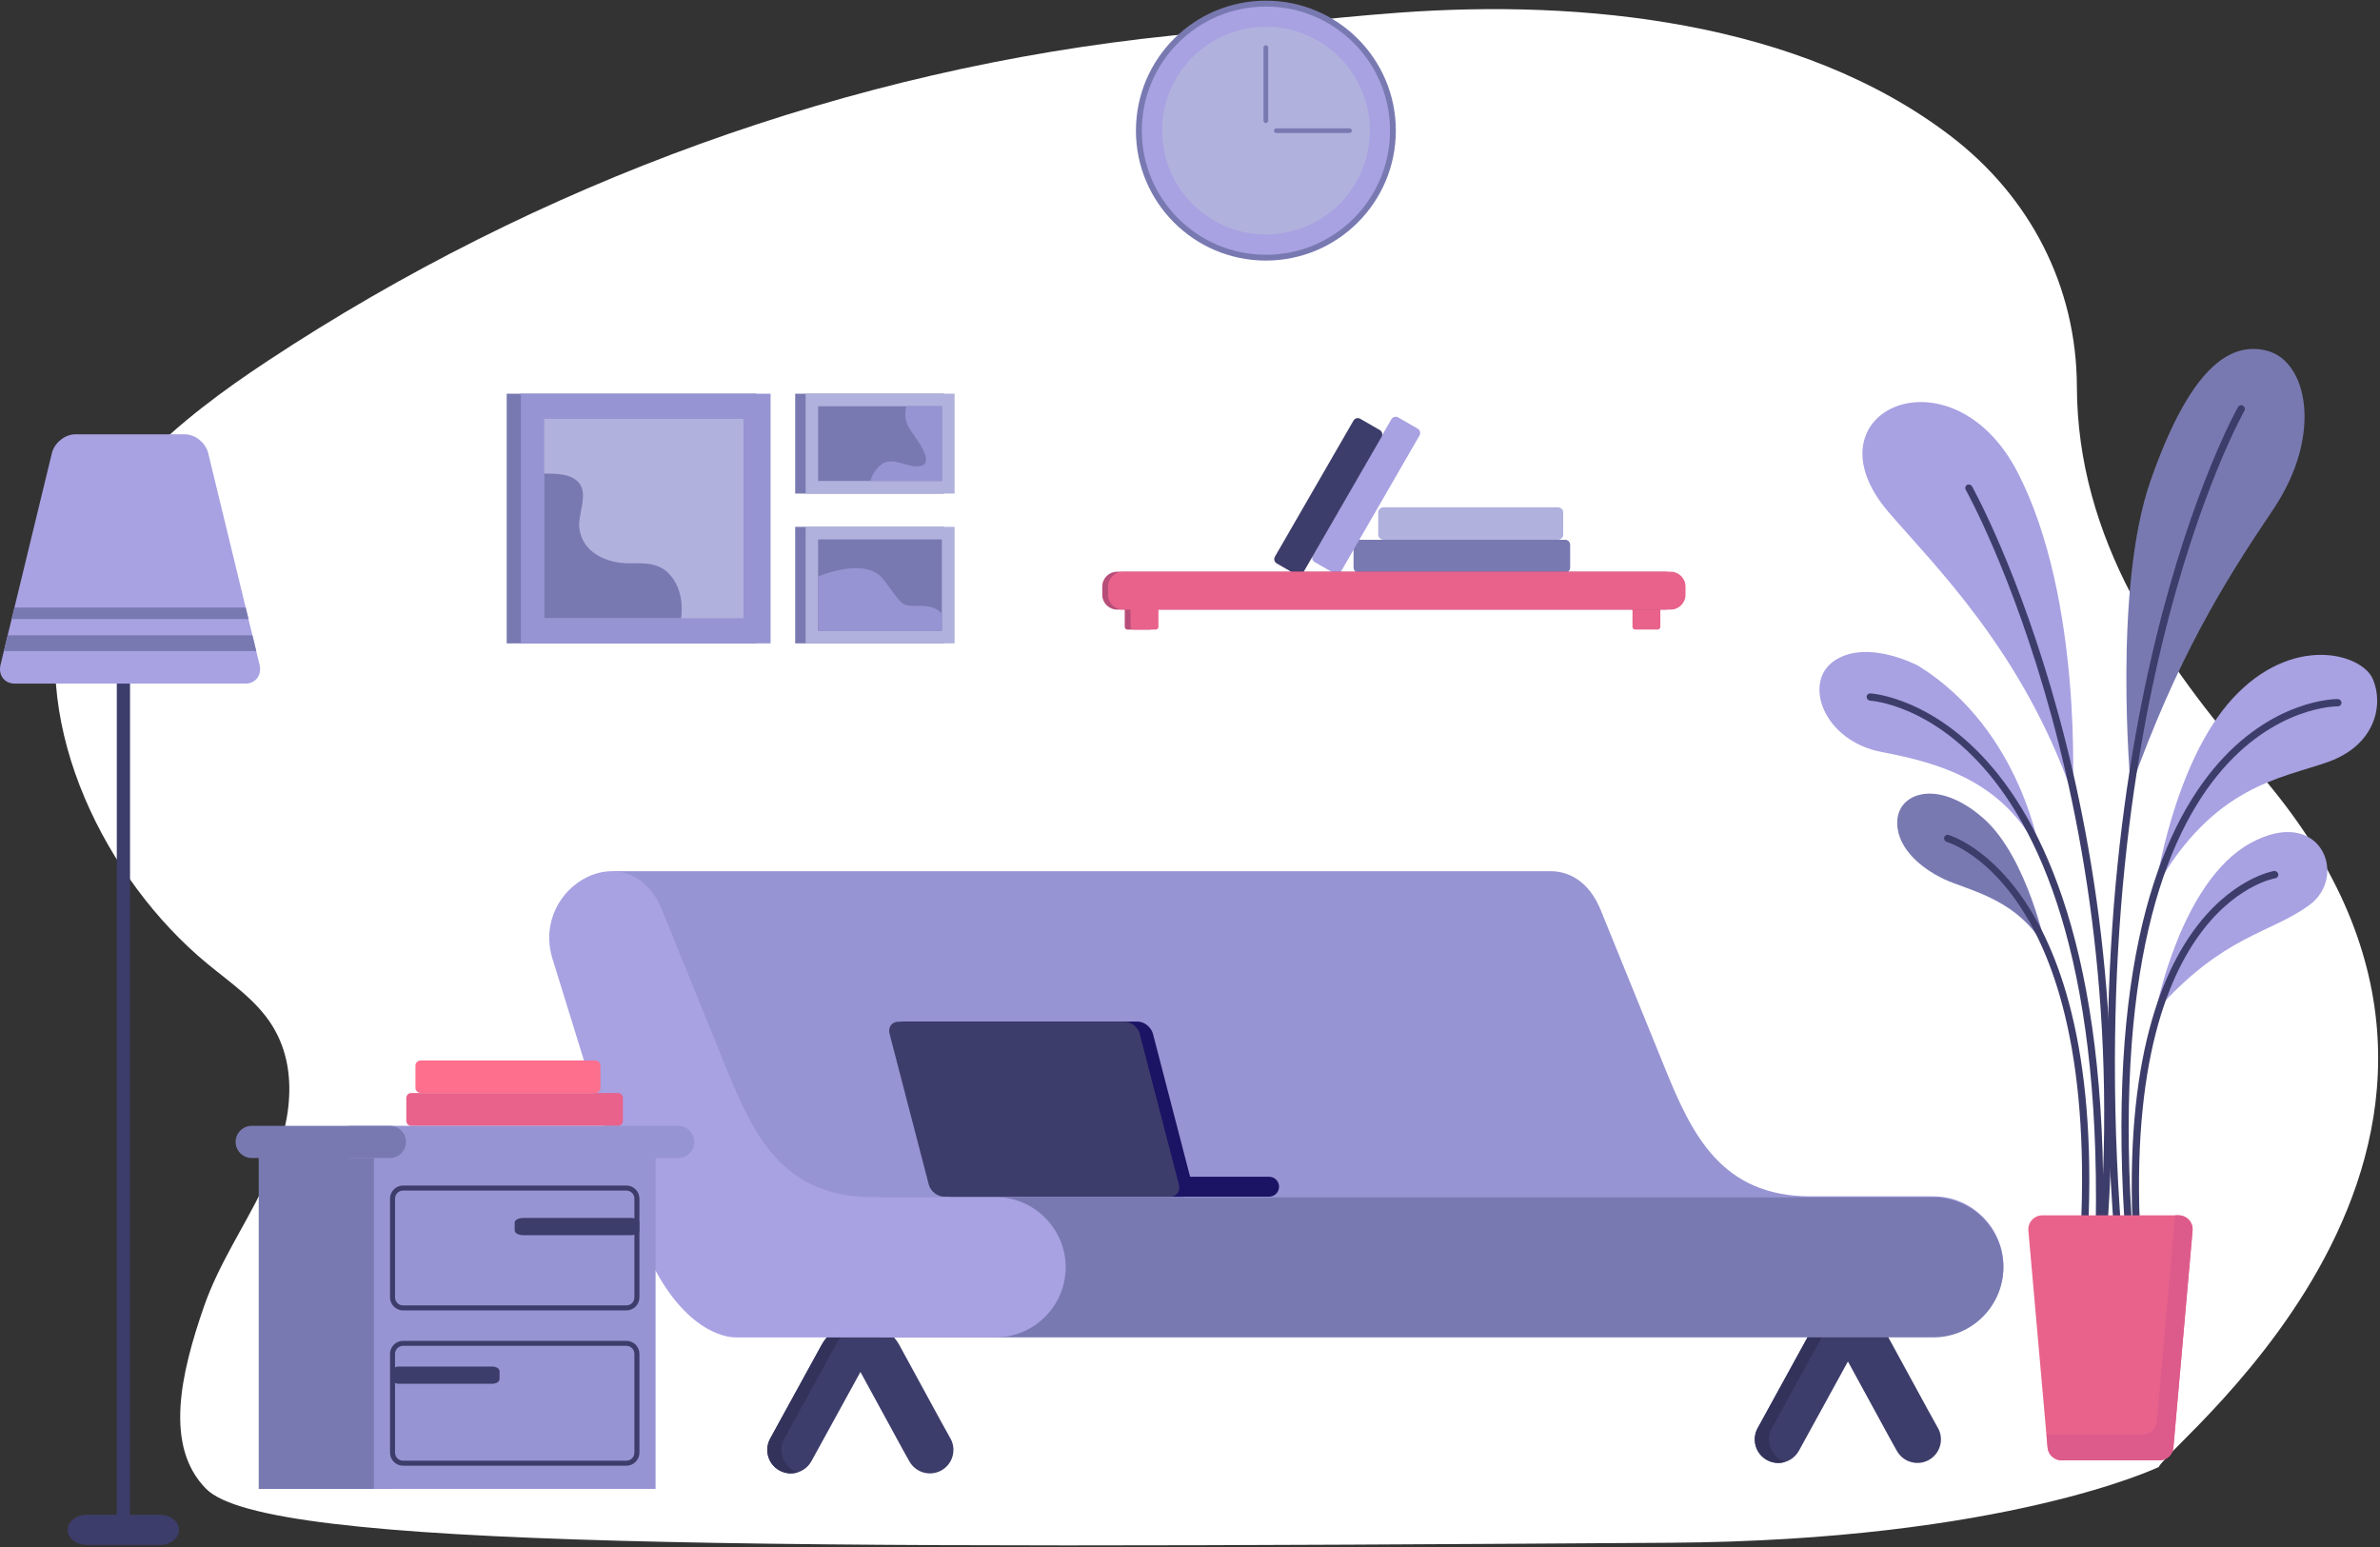 <svg width="560" height="364" viewBox="0 0 560 364" fill="none" xmlns="http://www.w3.org/2000/svg">
<rect x="0" y="0" width="560" height="364" fill="#333333" stroke="none"/>
<path d="M507.95 345.173C510.37 339.423 605.738 266.781 531.056 181.304C508.388 155.36 488.789 126.644 488.68 90.976C488.607 67.38 477.704 46.327 459.011 32.031C423.486 4.86 372.202 -0.205 328.986 2.993C311.142 4.313 293.384 6.556 275.589 8.382C199.997 16.139 126.42 43.054 63.051 84.875C42.143 98.673 20.931 115.872 14.811 140.164C6.984 171.235 24.964 207.09 48.724 226.707C54.223 231.248 60.369 235.339 64.108 241.412C71.35 253.175 67.518 267.971 61.884 279.517C57.315 288.878 51.385 297.621 47.975 307.463C42.46 323.379 38.613 340.36 48.527 350.342C62.644 364.555 179 364.43 393 363C472 362.472 507.95 345.173 507.95 345.173Z" fill="white"/>
<path fill-rule="evenodd" clip-rule="evenodd" d="M480.12 201.219C480.12 201.219 475.883 171.909 451.425 156.694C451.425 156.694 439.617 150.309 431.796 155.344C423.975 160.38 429.007 174.352 442.789 176.955C456.571 179.556 471.995 184.021 480.12 201.219Z" fill="#A8A1E2"/>
<path fill-rule="evenodd" clip-rule="evenodd" d="M481.54 223.617C481.54 223.617 477.118 201.721 466.688 192.547C456.26 183.374 447.199 186.354 446.471 192.595C445.742 198.835 451.471 204.042 457.37 206.831C463.269 209.619 475.121 211.46 481.54 223.617Z" fill="#7979B2"/>
<path fill-rule="evenodd" clip-rule="evenodd" d="M487.664 186.933C487.664 186.933 490.155 141.187 474.808 111.277C459.26 80.973 424.034 96.802 444.385 120.521C455.177 133.099 475.841 153.124 487.664 186.933Z" fill="#A8A1E2"/>
<path fill-rule="evenodd" clip-rule="evenodd" d="M501.358 185.349C501.358 185.349 497.041 138.705 506.013 113.102C514.984 87.498 524.189 80.078 533.522 82.557C542.854 85.035 546.716 102.309 534.811 119.955C522.907 137.601 512.215 155.079 501.358 185.349Z" fill="#7979B2"/>
<path fill-rule="evenodd" clip-rule="evenodd" d="M507.143 209.073C507.143 209.073 511.382 179.493 525.34 164.328C539.299 149.161 555.708 153.695 558.326 159.805C560.946 165.915 558.842 175.349 547.773 179.285C536.703 183.221 520.75 184.801 507.143 209.073Z" fill="#A8A1E2"/>
<path fill-rule="evenodd" clip-rule="evenodd" d="M507.227 237.924C507.227 237.924 513.04 207.429 529.503 198.39C545.966 189.352 552.651 206.097 543.438 212.912C534.225 219.726 523.307 219.829 507.227 237.924Z" fill="#A8A1E2"/>
<path fill-rule="evenodd" clip-rule="evenodd" d="M528.107 96.631C528.333 96.224 528.177 95.698 527.76 95.457C527.343 95.216 526.825 95.35 526.598 95.757C526.476 95.979 483.768 171.409 499.322 309.987C499.375 310.46 499.799 310.816 500.27 310.782C500.74 310.748 501.08 310.339 501.027 309.866C485.531 171.827 527.986 96.85 528.107 96.631Z" fill="#3D3D6B"/>
<path fill-rule="evenodd" clip-rule="evenodd" d="M464.021 114.468C463.789 114.046 463.267 113.879 462.855 114.093C462.442 114.308 462.295 114.823 462.527 115.244C462.651 115.472 506.256 193.234 492.385 306.623C492.327 307.089 492.662 307.529 493.133 307.606C493.602 307.681 494.031 307.364 494.087 306.897C508.028 192.953 464.147 114.696 464.021 114.468Z" fill="#3D3D6B"/>
<path fill-rule="evenodd" clip-rule="evenodd" d="M440.099 163.153C439.626 163.116 439.226 163.468 439.21 163.94C439.192 164.411 439.561 164.825 440.033 164.861C440.207 164.875 500.665 168.2 492.398 306.676C492.371 307.147 492.732 307.568 493.206 307.613C493.679 307.661 494.084 307.315 494.113 306.845C502.483 166.612 440.278 163.167 440.099 163.153Z" fill="#3D3D6B"/>
<path fill-rule="evenodd" clip-rule="evenodd" d="M458.506 196.463C458.048 196.322 457.577 196.575 457.456 197.028C457.334 197.48 457.606 197.961 458.065 198.101C458.176 198.136 497.139 209.205 488.704 302.297C488.662 302.766 489.011 303.197 489.483 303.258C489.955 303.319 490.372 302.988 490.414 302.518C498.979 207.982 458.622 196.499 458.506 196.463Z" fill="#3D3D6B"/>
<path fill-rule="evenodd" clip-rule="evenodd" d="M550.114 166.195C550.587 166.192 550.951 165.805 550.928 165.332C550.907 164.86 550.504 164.479 550.031 164.483C549.855 164.484 488.469 163.662 500.796 299.373C500.838 299.846 501.254 300.212 501.726 300.19C502.198 300.166 502.549 299.766 502.507 299.293C490.344 165.375 549.944 166.197 550.114 166.195Z" fill="#3D3D6B"/>
<path fill-rule="evenodd" clip-rule="evenodd" d="M535.4 206.637C535.863 206.552 536.154 206.103 536.05 205.639C535.946 205.173 535.487 204.864 535.023 204.949C534.907 204.971 493.93 211.627 502.86 303.7C502.905 304.174 503.324 304.536 503.797 304.511C504.27 304.485 504.617 304.079 504.571 303.606C495.789 213.054 535.288 206.657 535.4 206.637Z" fill="#3D3D6B"/>
<path fill-rule="evenodd" clip-rule="evenodd" d="M508.084 343.614H485.07C483.358 343.614 481.93 342.306 481.778 340.601L477.264 289.552C477.093 287.62 478.616 285.958 480.555 285.958H512.598C514.538 285.958 516.061 287.62 515.889 289.552L511.375 340.601C511.224 342.306 509.796 343.614 508.084 343.614Z" fill="#E8628C"/>
<path fill-rule="evenodd" clip-rule="evenodd" d="M481.523 337.516L481.797 340.6C481.946 342.306 483.376 343.613 485.088 343.613H508.102C509.814 343.613 511.242 342.306 511.393 340.6L515.906 289.551C516.077 287.619 514.555 285.958 512.616 285.958H511.785L507.49 334.501C507.339 336.207 505.911 337.516 504.199 337.516H481.523Z" fill="#DD5B8A"/>
<path d="M177.965 92.637H119.219V151.383H177.965V92.637Z" fill="#7979B2"/>
<path d="M181.314 92.637H122.568V151.383H181.314V92.637Z" fill="#9794D3"/>
<path d="M128.029 98.567H174.932V145.47H128.029V98.567Z" fill="#B1B1DD"/>
<path fill-rule="evenodd" clip-rule="evenodd" d="M160.269 145.47H128.037V111.419C130.546 111.468 133.889 111.379 135.862 113.214C138.743 115.896 135.937 120.833 136.307 124.19C136.959 130.084 142.887 132.616 148.163 132.542C152.27 132.484 155.74 132.4 158.336 136.134C160.327 138.995 160.65 142.366 160.269 145.47Z" fill="#7979B2"/>
<path d="M222.148 123.963H187.1V151.381H222.148V123.963Z" fill="#7979B2"/>
<path d="M224.609 123.963H189.561V151.381H224.609V123.963Z" fill="#B1B1DD"/>
<path d="M192.493 126.919H221.621V148.417H192.493V126.919Z" fill="#7979B2"/>
<path fill-rule="evenodd" clip-rule="evenodd" d="M221.628 144.441V148.423H192.5V135.659C192.5 135.659 203.517 130.872 207.748 136.215C211.978 141.559 211.677 142.673 215.336 142.562C218.021 142.479 220.263 142.738 221.628 144.441Z" fill="#9794D3"/>
<path d="M222.148 92.637H187.1V116.133H222.148V92.637Z" fill="#7979B2"/>
<path d="M224.609 92.637H189.561V116.133H224.609V92.637Z" fill="#B1B1DD"/>
<path d="M192.493 95.594H221.621V113.168H192.493V95.594Z" fill="#7979B2"/>
<path fill-rule="evenodd" clip-rule="evenodd" d="M221.622 95.594V113.168H204.805C205.123 112.025 205.773 110.719 207.058 109.565C209.708 107.185 212.929 109.835 215.846 109.739C216.71 109.71 217.645 109.503 217.868 108.528C218.004 107.933 217.83 107.312 217.608 106.742C216.799 104.667 215.354 102.948 214.157 101.095C212.954 99.237 212.836 97.675 213.224 95.594H221.622Z" fill="#9794D3"/>
<path d="M30.598 154.246H27.48V358.978H30.598V154.246Z" fill="#3D3D6B"/>
<path fill-rule="evenodd" clip-rule="evenodd" d="M42.133 359.971V359.972C42.133 361.925 40.09 363.523 37.593 363.523H20.468C17.97 363.523 15.928 361.925 15.928 359.972V359.971C15.928 358.017 17.97 356.419 20.468 356.419H37.593C40.09 356.419 42.133 358.017 42.133 359.971Z" fill="#3D3D6B"/>
<path fill-rule="evenodd" clip-rule="evenodd" d="M17.72 102.19H43.479C45.919 102.19 48.4 104.188 48.991 106.627L61.071 156.412C61.661 158.853 60.15 160.849 57.71 160.849H3.489C1.049 160.849 -0.463 158.853 0.128 156.412L12.207 106.627C12.799 104.188 15.279 102.19 17.72 102.19Z" fill="#A8A1E2"/>
<path fill-rule="evenodd" clip-rule="evenodd" d="M57.812 142.95L58.469 145.662H2.746L3.404 142.95H57.812ZM59.397 149.481L60.293 153.179H0.923L1.82 149.481H59.397Z" fill="#7979B2"/>
<path fill-rule="evenodd" clip-rule="evenodd" d="M368.275 134.742H319.662C319.012 134.742 318.486 134.215 318.486 133.567V128.18C318.486 127.532 319.012 127.005 319.662 127.005H368.275C368.923 127.005 369.45 127.532 369.45 128.18V133.567C369.45 134.215 368.923 134.742 368.275 134.742Z" fill="#7979B2"/>
<path fill-rule="evenodd" clip-rule="evenodd" d="M366.531 119.366H325.583C324.876 119.366 324.297 119.889 324.297 120.527V125.849C324.297 126.487 324.876 127.01 325.583 127.01H366.531C367.237 127.01 367.816 126.487 367.816 125.849V120.527C367.816 119.889 367.237 119.366 366.531 119.366Z" fill="#B1B1DD"/>
<path fill-rule="evenodd" clip-rule="evenodd" d="M327.391 98.634L308.9 130.661C308.58 131.215 308.773 131.927 309.323 132.247L313.934 134.909C314.488 135.228 315.201 135.036 315.521 134.483L334.01 102.456C334.33 101.903 334.138 101.19 333.586 100.869L328.976 98.209C328.423 97.891 327.71 98.081 327.391 98.634Z" fill="#A8A1E2"/>
<path fill-rule="evenodd" clip-rule="evenodd" d="M318.469 98.959L299.978 130.986C299.661 131.54 299.85 132.253 300.404 132.573L305.015 135.235C305.566 135.553 306.278 135.361 306.598 134.806L325.09 102.781C325.41 102.227 325.217 101.515 324.665 101.195L320.055 98.535C319.502 98.214 318.79 98.406 318.469 98.959Z" fill="#3D3D6B"/>
<path fill-rule="evenodd" clip-rule="evenodd" d="M384.734 142.095H390.048C390.391 142.095 390.67 142.376 390.67 142.718V147.508C390.67 147.851 390.391 148.13 390.048 148.13H384.734C384.39 148.13 384.111 147.851 384.111 147.508V142.718C384.111 142.376 384.39 142.095 384.734 142.095Z" fill="#E8628C"/>
<path fill-rule="evenodd" clip-rule="evenodd" d="M391.736 134.524H262.846C260.918 134.524 259.355 136.087 259.355 138.014V139.944C259.355 141.871 260.918 143.434 262.846 143.434H264.647V147.511C264.647 147.853 264.926 148.132 265.271 148.132H270.585C270.928 148.132 271.207 147.853 271.207 147.511V143.434H391.736C393.663 143.434 395.226 141.871 395.226 139.944V138.014C395.226 136.087 393.663 134.524 391.736 134.524Z" fill="#B74E79"/>
<path fill-rule="evenodd" clip-rule="evenodd" d="M393.103 134.524H264.212C262.285 134.524 260.723 136.087 260.723 138.014V139.944C260.723 141.871 262.285 143.434 264.212 143.434H266.014V147.511C266.014 147.853 266.294 148.132 266.638 148.132H271.952C272.294 148.132 272.573 147.853 272.573 147.511V143.434H393.103C395.03 143.434 396.592 141.871 396.592 139.944V138.014C396.592 136.087 395.03 134.524 393.103 134.524Z" fill="#E8628C"/>
<path fill-rule="evenodd" clip-rule="evenodd" d="M328.433 30.734C328.433 47.622 314.742 61.312 297.855 61.312C280.968 61.312 267.278 47.622 267.278 30.734C267.278 13.847 280.968 0.157 297.855 0.157C314.742 0.157 328.433 13.847 328.433 30.734Z" fill="#7979B2"/>
<path fill-rule="evenodd" clip-rule="evenodd" d="M327.065 30.744C327.065 46.871 313.992 59.944 297.865 59.944C281.738 59.944 268.665 46.871 268.665 30.744C268.665 14.617 281.738 1.544 297.865 1.544C313.992 1.544 327.065 14.617 327.065 30.744Z" fill="#A8A1E2"/>
<path fill-rule="evenodd" clip-rule="evenodd" d="M322.314 30.737C322.314 44.235 311.373 55.176 297.875 55.176C284.377 55.176 273.435 44.235 273.435 30.737C273.435 17.239 284.377 6.297 297.875 6.297C311.373 6.297 322.314 17.239 322.314 30.737Z" fill="#B1B1DD"/>
<path d="M297.852 28.956C297.544 28.956 297.295 28.706 297.295 28.399V11.197C297.295 10.889 297.544 10.64 297.852 10.64C298.159 10.64 298.408 10.889 298.408 11.197V28.399C298.408 28.706 298.159 28.956 297.852 28.956Z" fill="#7979B2"/>
<path d="M317.515 31.304H300.312C300.005 31.304 299.756 31.055 299.756 30.747C299.756 30.44 300.005 30.191 300.312 30.191H317.515C317.822 30.191 318.071 30.44 318.071 30.747C318.071 31.055 317.822 31.304 317.515 31.304Z" fill="#7979B2"/>
<path fill-rule="evenodd" clip-rule="evenodd" d="M454.914 281.499H426.053C405.088 281.499 398.119 267.001 391.822 251.503L376.641 214.137C374.008 207.656 369.447 204.988 364.845 204.988L364.843 204.986H144.204L157.838 271.935L198.357 314.444H454.914C463.974 314.444 471.387 307.031 471.387 297.971C471.387 288.911 463.974 281.499 454.914 281.499Z" fill="#9794D3"/>
<path d="M223.409 338.08C223.433 338.117 223.457 338.153 223.48 338.19C223.45 338.142 223.425 338.105 223.409 338.08ZM186.066 346.685C185.166 346.685 184.253 346.465 183.408 346C180.729 344.53 179.75 341.165 181.221 338.486L193.305 316.479C195.14 313.137 198.646 311.062 202.457 311.062H202.479C206.299 311.071 209.805 313.159 211.629 316.515C221.67 334.981 223.252 337.799 223.495 338.214C225.079 340.742 224.372 344.088 221.874 345.754C219.331 347.45 215.895 346.761 214.2 344.219C213.965 343.867 213.645 343.387 202.455 322.81L190.922 343.813C189.915 345.647 188.021 346.685 186.066 346.685Z" fill="#3D3D6B"/>
<path d="M202.481 311.062H202.459C198.647 311.062 195.143 313.137 193.305 316.48L181.222 338.486C179.75 341.166 180.73 344.528 183.408 346C184.254 346.463 185.167 346.683 186.067 346.683C186.637 346.683 187.202 346.597 187.741 346.425C187.403 346.318 187.071 346.176 186.749 346C184.069 344.528 183.09 341.166 184.561 338.486L196.646 316.48C198.21 313.634 200.983 311.706 204.127 311.198C203.588 311.109 203.038 311.065 202.481 311.062Z" fill="#32325B"/>
<path d="M455.762 335.619C455.787 335.656 455.81 335.692 455.834 335.729C455.803 335.681 455.779 335.643 455.762 335.619ZM418.42 344.223C417.52 344.223 416.606 344.003 415.761 343.539C413.083 342.069 412.104 338.704 413.575 336.025L425.659 314.017C427.494 310.676 431 308.602 434.811 308.602H434.833C438.652 308.61 442.158 310.699 443.983 314.054C454.024 332.52 455.606 335.338 455.849 335.753C457.433 338.282 456.726 341.627 454.227 343.293C451.684 344.988 448.248 344.301 446.553 341.758C446.319 341.405 445.999 340.926 434.808 320.349L423.276 341.352C422.268 343.186 420.374 344.223 418.42 344.223Z" fill="#3D3D6B"/>
<path d="M434.835 308.602H434.813C431.001 308.602 427.496 310.676 425.659 314.019L413.575 336.025C412.104 338.705 413.083 342.067 415.762 343.539C416.608 344.002 417.521 344.222 418.42 344.222C418.99 344.222 419.556 344.135 420.095 343.964C419.756 343.857 419.425 343.715 419.102 343.539C416.423 342.067 415.443 338.705 416.915 336.025L428.999 314.019C430.564 311.174 433.336 309.245 436.48 308.737C435.941 308.648 435.391 308.604 434.835 308.602Z" fill="#32325B"/>
<path fill-rule="evenodd" clip-rule="evenodd" d="M454.908 281.736H207.061V314.681H454.908C463.968 314.681 471.381 307.268 471.381 298.209C471.381 289.149 463.968 281.736 454.908 281.736Z" fill="#7979B2"/>
<path fill-rule="evenodd" clip-rule="evenodd" d="M234.239 281.669H205.314C184.302 281.669 177.318 267.14 171.008 251.606L155.793 214.158C148.198 195.462 124.599 208.405 130.04 225.739C130.039 225.739 145.747 276.731 149.608 288.12C157.199 310.511 168.583 314.686 173.138 314.686H234.239C243.319 314.686 250.748 307.257 250.748 298.178C250.748 289.097 243.319 281.669 234.239 281.669Z" fill="#A8A1E2"/>
<path d="M212.855 240.365C211.317 240.365 210.409 241.693 210.758 243.231L219.983 278.734C220.403 280.272 222.01 281.6 223.618 281.6H278.41C279.948 281.6 280.857 280.272 280.507 278.734L271.282 243.231C270.862 241.693 269.255 240.365 267.648 240.365H212.855Z" fill="url(#paint0_linear)"/>
<path d="M273.628 276.877C272.323 276.877 271.284 277.945 271.284 279.221C271.284 280.497 272.323 281.565 273.628 281.565H298.614C299.919 281.565 300.958 280.497 300.958 279.221C300.958 277.945 299.919 276.877 298.614 276.877H273.628Z" fill="url(#paint1_linear)"/>
<path fill-rule="evenodd" clip-rule="evenodd" d="M222.123 281.569H275.286C276.852 281.569 277.8 280.289 277.391 278.724L268.164 243.241C267.756 241.676 266.143 240.396 264.578 240.396H211.413C209.848 240.396 208.901 241.676 209.308 243.241L218.537 278.724C218.944 280.289 220.558 281.569 222.123 281.569Z" fill="#3D3D6B"/>
<path fill-rule="evenodd" clip-rule="evenodd" d="M145.389 264.915H96.776C96.126 264.915 95.601 264.388 95.601 263.74V258.354C95.601 257.704 96.126 257.178 96.776 257.178H145.389C146.038 257.178 146.565 257.704 146.565 258.354V263.74C146.565 264.388 146.038 264.915 145.389 264.915Z" fill="#E8628C"/>
<path fill-rule="evenodd" clip-rule="evenodd" d="M139.988 249.522H99.039C98.333 249.522 97.754 250.045 97.754 250.683V256.005C97.754 256.643 98.333 257.166 99.039 257.166H139.988C140.694 257.166 141.273 256.643 141.273 256.005V250.683C141.273 250.045 140.694 249.522 139.988 249.522Z" fill="#FE6E8D"/>
<path d="M92.2 268.577H60.874V350.339H92.2V268.577Z" fill="#7979B2"/>
<path d="M154.254 271.038H87.978V350.329H154.254V271.038Z" fill="#9794D3"/>
<path fill-rule="evenodd" clip-rule="evenodd" d="M82.637 272.472H159.57C161.652 272.472 163.355 270.769 163.355 268.687V268.687C163.355 266.606 161.652 264.903 159.57 264.903H82.637C80.555 264.903 78.853 266.606 78.853 268.687V268.687C78.853 270.769 80.555 272.472 82.637 272.472Z" fill="#9794D3"/>
<path fill-rule="evenodd" clip-rule="evenodd" d="M59.224 272.472H91.751C93.833 272.472 95.535 270.769 95.535 268.687V268.687C95.535 266.606 93.833 264.903 91.751 264.903H59.224C57.142 264.903 55.439 266.606 55.439 268.687V268.687C55.439 270.769 57.142 272.472 59.224 272.472Z" fill="#7979B2"/>
<path fill-rule="evenodd" clip-rule="evenodd" d="M94.838 278.951H147.386C148.23 278.951 148.998 279.296 149.552 279.851C150.108 280.407 150.452 281.174 150.452 282.017V305.269C150.452 306.111 150.108 306.88 149.552 307.435L149.516 307.468C148.962 308.004 148.21 308.335 147.386 308.335H94.838C93.997 308.335 93.23 307.989 92.674 307.435L92.672 307.432C92.116 306.874 91.772 306.109 91.772 305.269V282.017C91.772 281.176 92.117 280.409 92.673 279.853C93.227 279.296 93.994 278.951 94.838 278.951ZM147.386 280.13H94.838C94.319 280.13 93.848 280.343 93.506 280.685C93.163 281.025 92.951 281.498 92.951 282.017V305.269C92.951 305.788 93.163 306.259 93.504 306.599L93.506 306.602C93.847 306.943 94.318 307.155 94.838 307.155H147.386C147.893 307.155 148.353 306.953 148.691 306.628L148.718 306.599C149.06 306.257 149.274 305.786 149.274 305.269V282.017C149.274 281.499 149.06 281.027 148.718 280.685C148.376 280.343 147.904 280.13 147.386 280.13Z" fill="#3D3D6B"/>
<path fill-rule="evenodd" clip-rule="evenodd" d="M94.838 315.489H147.386C148.23 315.489 148.998 315.834 149.552 316.388C150.108 316.943 150.452 317.711 150.452 318.555V341.805C150.452 342.649 150.108 343.417 149.552 343.972L149.516 344.005C148.962 344.541 148.21 344.873 147.386 344.873H94.838C93.997 344.873 93.23 344.527 92.674 343.972L92.672 343.969C92.116 343.412 91.772 342.645 91.772 341.805V318.555C91.772 317.714 92.117 316.946 92.673 316.39C93.227 315.834 93.994 315.489 94.838 315.489ZM147.386 316.668H94.838C94.319 316.668 93.848 316.881 93.506 317.222C93.163 317.563 92.951 318.035 92.951 318.555V341.805C92.951 342.324 93.163 342.797 93.504 343.137L93.506 343.139C93.847 343.48 94.318 343.692 94.838 343.692H147.386C147.893 343.692 148.353 343.49 148.691 343.166L148.718 343.137C149.06 342.795 149.274 342.323 149.274 341.805V318.555C149.274 318.037 149.06 317.565 148.718 317.222C148.376 316.881 147.904 316.668 147.386 316.668Z" fill="#3D3D6B"/>
<path fill-rule="evenodd" clip-rule="evenodd" d="M93.923 321.539H115.802C116.758 321.539 117.542 322.03 117.542 322.63V324.504C117.542 325.104 116.758 325.597 115.802 325.597H93.923C92.966 325.597 92.183 325.104 92.183 324.504V322.63C92.183 322.03 92.966 321.539 93.923 321.539Z" fill="#3D3D6B"/>
<path fill-rule="evenodd" clip-rule="evenodd" d="M123.111 286.573H148.425C149.532 286.573 150.439 287.064 150.439 287.665V289.539C150.439 290.139 149.532 290.632 148.425 290.632H123.111C122.004 290.632 121.099 290.139 121.099 289.539V287.665C121.099 287.064 122.004 286.573 123.111 286.573Z" fill="#3D3D6B"/>
<defs>
<linearGradient id="paint0_linear" x1="210.688" y1="260.983" x2="280.577" y2="260.983" gradientUnits="userSpaceOnUse">
<stop stop-color="#1B1464"/>
<stop offset="1" stop-color="#1B1464"/>
</linearGradient>
<linearGradient id="paint1_linear" x1="271.284" y1="279.222" x2="300.958" y2="279.222" gradientUnits="userSpaceOnUse">
<stop stop-color="#1B1464"/>
<stop offset="1" stop-color="#1B1464"/>
</linearGradient>
</defs>
</svg>

